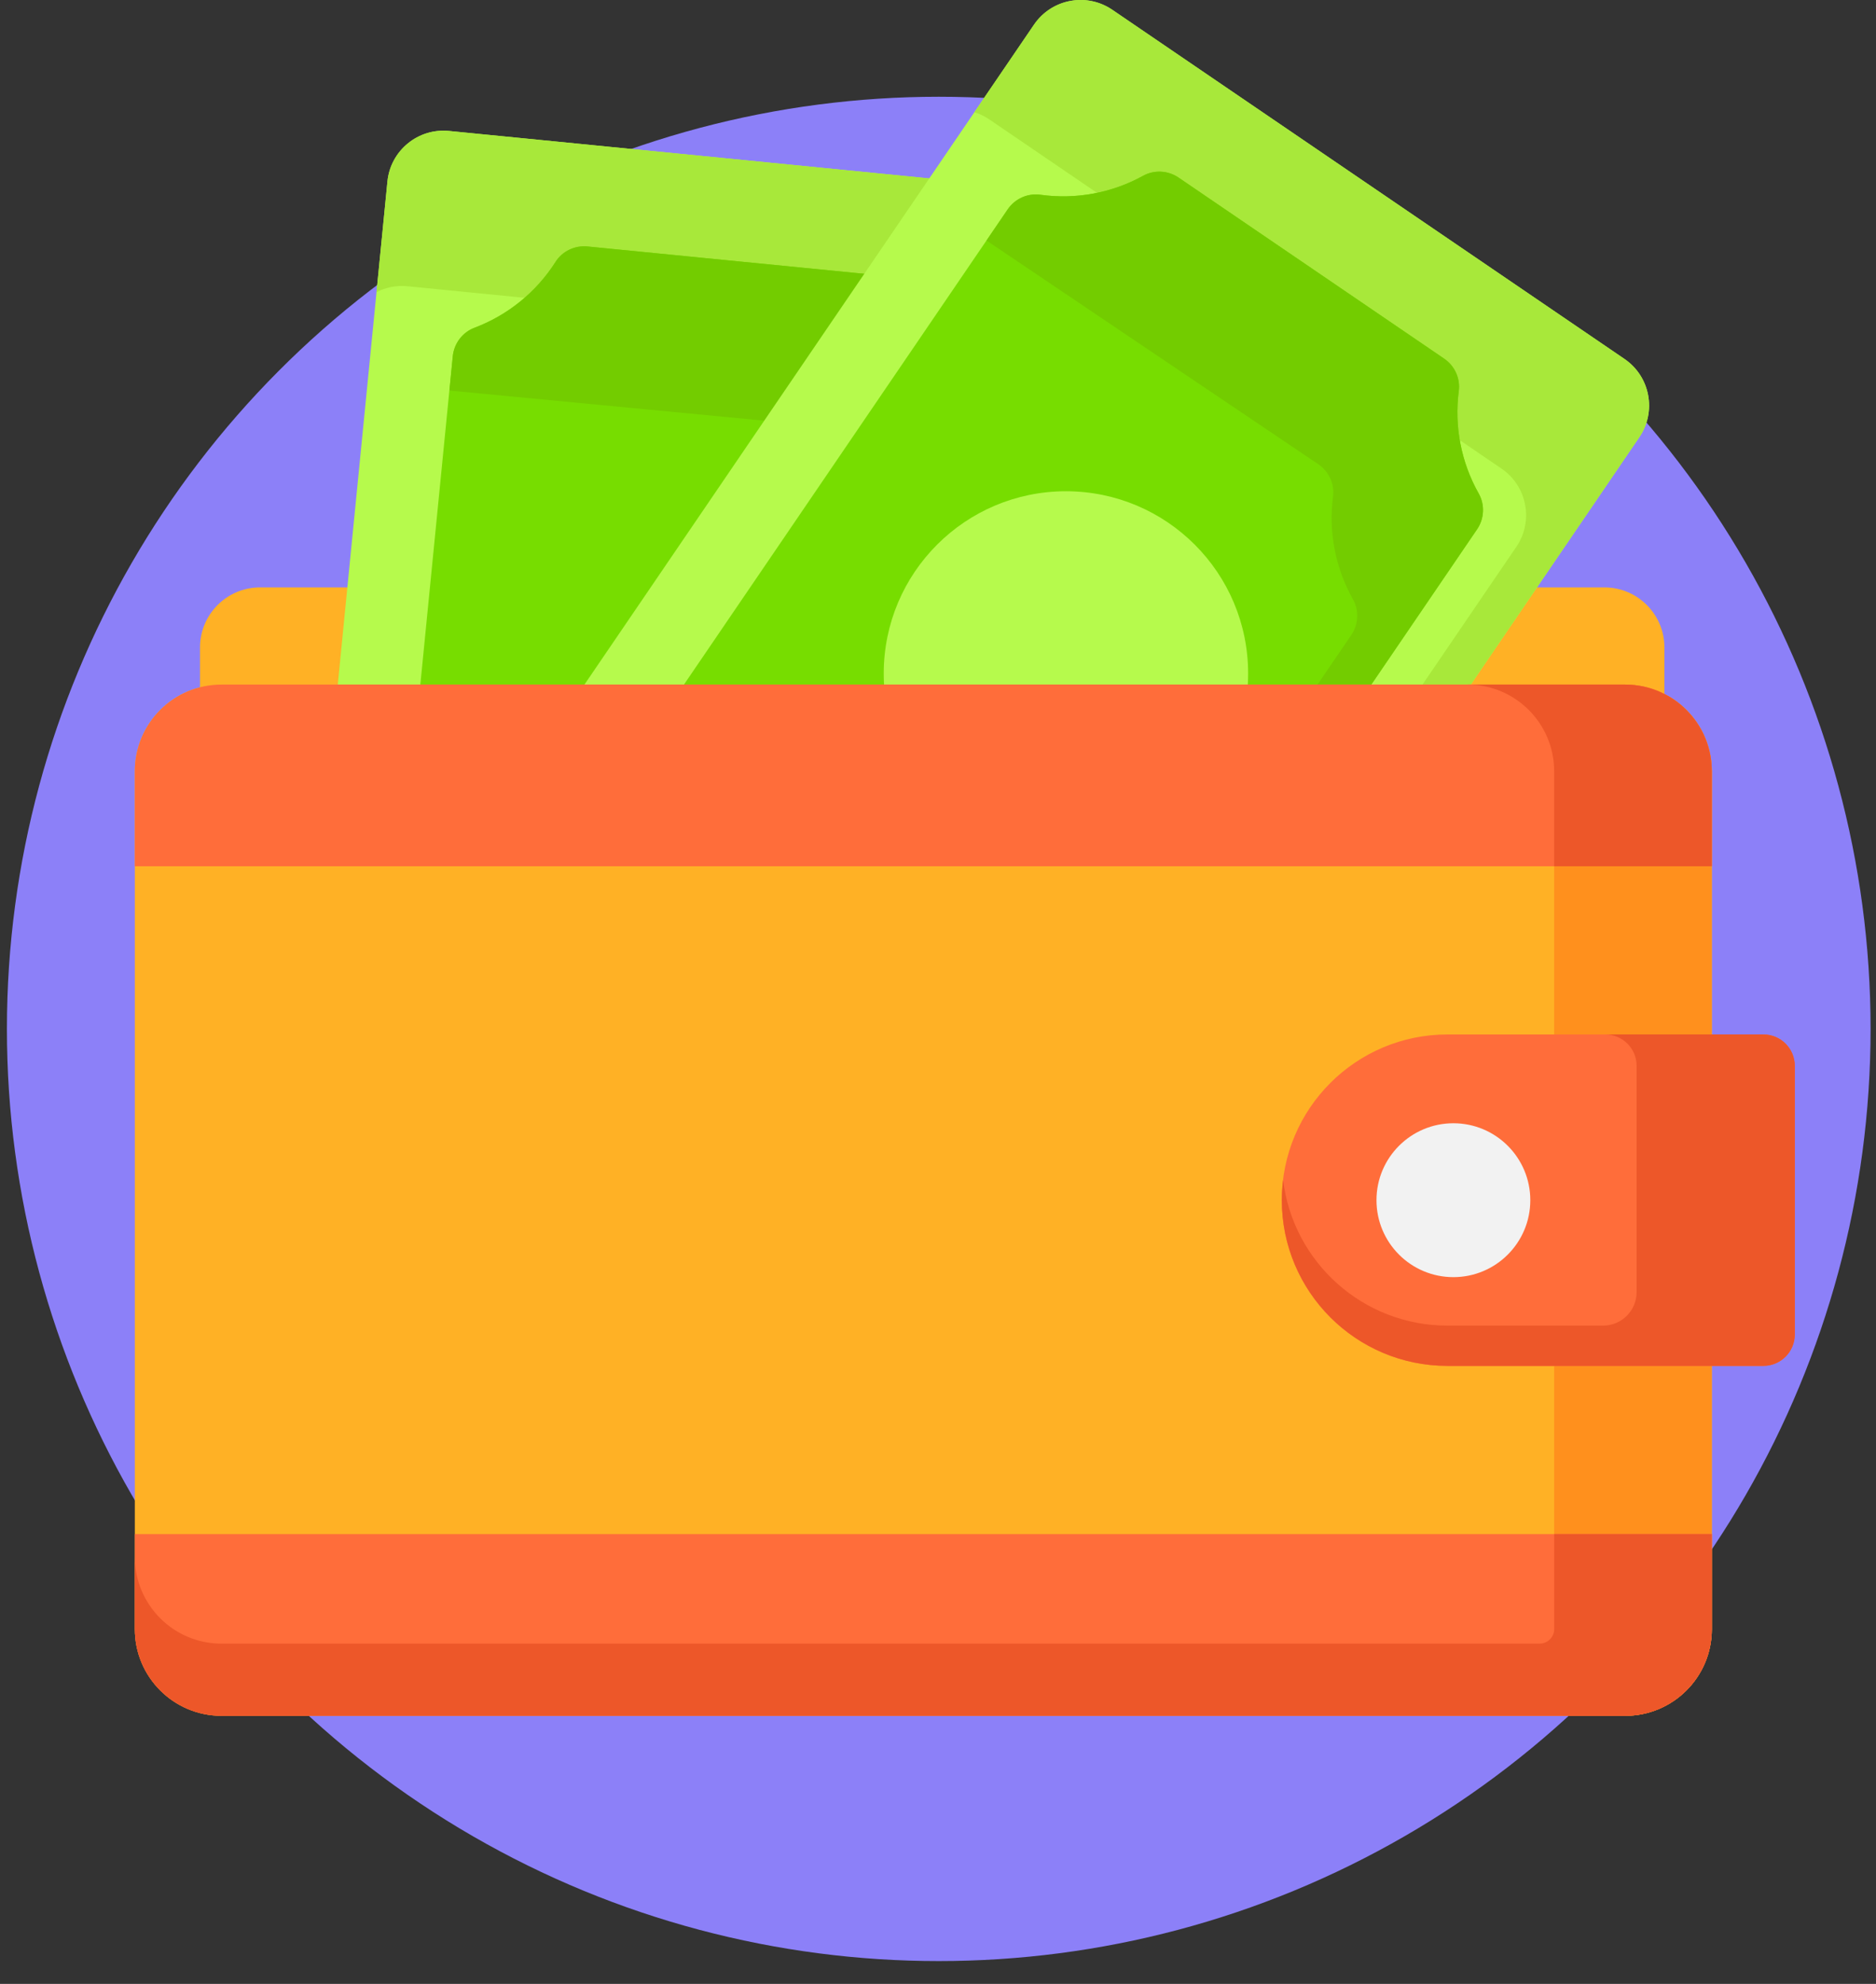 <svg width="70" height="74" viewBox="0 0 70 74" fill="none" xmlns="http://www.w3.org/2000/svg">
<rect x="0" y="0" width="70" height="74" fill="#333333" stroke="none"/>
<circle cx="35.028" cy="38.379" r="34.77" fill="#8C80F8"/>
<g clip-path="url(#clip0)">
<path d="M59.862 21.91H9.705C8.467 21.91 7.463 22.914 7.463 24.152V30.175H62.105V24.152C62.105 22.914 61.101 21.91 59.862 21.91Z" fill="#FFB125"/>
<path d="M41.655 9.457L37.113 55.44C36.998 56.595 35.97 57.439 34.815 57.325L11.8 55.051C10.644 54.937 9.801 53.908 9.915 52.753L14.457 6.77C14.571 5.615 15.6 4.771 16.755 4.885L39.77 7.159C40.925 7.273 41.769 8.302 41.655 9.457Z" fill="#B6FA4C"/>
<path d="M39.77 7.159L16.755 4.885C15.599 4.771 14.57 5.615 14.456 6.77L14.049 10.896C14.394 10.72 14.791 10.636 15.205 10.677L38.22 12.951C39.375 13.065 40.219 14.094 40.105 15.249L35.97 57.107C36.588 56.793 37.039 56.181 37.112 55.44L41.654 9.457C41.769 8.302 40.925 7.273 39.77 7.159Z" fill="#A8E83A"/>
<path d="M16.894 13.29L13.58 46.836C13.533 47.316 13.759 47.784 14.169 48.039C15.297 48.742 16.171 49.798 16.651 51.037C16.823 51.482 17.236 51.789 17.711 51.837L29.642 53.015C30.117 53.062 30.582 52.841 30.838 52.438C31.551 51.317 32.614 50.453 33.859 49.984C34.31 49.814 34.623 49.399 34.671 48.919L37.984 15.373C38.032 14.893 37.806 14.425 37.396 14.17C36.268 13.466 35.394 12.411 34.914 11.172C34.741 10.726 34.329 10.419 33.854 10.372L21.923 9.194C21.448 9.147 20.983 9.367 20.727 9.77C20.014 10.892 18.95 11.756 17.706 12.225C17.255 12.395 16.942 12.81 16.894 13.29Z" fill="#77DD00"/>
<path d="M37.398 14.17C36.27 13.466 35.396 12.411 34.916 11.172C34.743 10.726 34.331 10.419 33.856 10.372L21.925 9.194C21.45 9.147 20.985 9.367 20.729 9.77C20.015 10.892 18.952 11.756 17.708 12.225C17.256 12.395 16.943 12.81 16.896 13.29L16.77 14.567L32.229 16.046C32.704 16.093 33.116 16.4 33.289 16.846C33.769 18.085 34.643 19.14 35.771 19.844C36.181 20.099 36.407 20.567 36.359 21.047L33.485 50.141C33.608 50.085 33.733 50.032 33.86 49.984C34.312 49.814 34.625 49.399 34.672 48.919L37.986 15.373C38.033 14.893 37.807 14.425 37.398 14.17Z" fill="#73CC00"/>
<path d="M61.168 16.309L35.147 54.493C34.493 55.452 33.186 55.7 32.227 55.046L13.116 42.022C12.156 41.368 11.909 40.061 12.562 39.102L38.584 0.918C39.237 -0.041 40.545 -0.289 41.504 0.365L60.615 13.389C61.574 14.043 61.822 15.35 61.168 16.309Z" fill="#B6FA4C"/>
<path d="M60.614 13.389L41.503 0.365C40.544 -0.288 39.237 -0.041 38.583 0.918L36.357 4.185C36.55 4.245 36.738 4.334 36.914 4.454L56.025 17.478C56.984 18.131 57.232 19.439 56.579 20.398L32.783 55.315C33.643 55.584 34.613 55.276 35.147 54.493L61.168 16.309C61.821 15.35 61.574 14.043 60.614 13.389Z" fill="#A8E83A"/>
<path d="M37.6 7.81L18.617 35.666C18.345 36.065 18.319 36.584 18.556 37.004C19.21 38.162 19.471 39.507 19.299 40.825C19.237 41.298 19.451 41.766 19.846 42.035L29.753 48.786C30.148 49.055 30.661 49.084 31.079 48.853C32.243 48.211 33.59 47.962 34.907 48.146C35.385 48.213 35.858 47.999 36.13 47.601L55.113 19.745C55.385 19.346 55.411 18.827 55.174 18.407C54.52 17.249 54.259 15.904 54.431 14.586C54.493 14.113 54.279 13.646 53.884 13.377L43.977 6.625C43.582 6.356 43.069 6.327 42.651 6.558C41.487 7.2 40.14 7.449 38.823 7.265C38.345 7.198 37.872 7.412 37.6 7.81Z" fill="#77DD00"/>
<path d="M55.175 18.407C54.521 17.249 54.26 15.904 54.432 14.586C54.494 14.113 54.28 13.646 53.885 13.377L43.978 6.625C43.583 6.356 43.07 6.327 42.652 6.558C41.489 7.2 40.141 7.449 38.824 7.265C38.346 7.198 37.873 7.411 37.601 7.81L36.81 8.971L49.192 17.317C49.586 17.586 49.801 18.053 49.739 18.527C49.567 19.845 49.828 21.19 50.481 22.348C50.718 22.768 50.692 23.287 50.421 23.686L33.787 48.094C34.16 48.078 34.535 48.094 34.908 48.147C35.386 48.214 35.859 48 36.131 47.601L55.114 19.745C55.386 19.346 55.412 18.827 55.175 18.407Z" fill="#73CC00"/>
<path d="M39.773 31.922C43.528 31.922 46.572 28.878 46.572 25.123C46.572 21.368 43.528 18.324 39.773 18.324C36.019 18.324 32.975 21.368 32.975 25.123C32.975 28.878 36.019 31.922 39.773 31.922Z" fill="#B6FA4C"/>
<path d="M60.641 64.001H8.265C6.479 64.001 5.031 62.554 5.031 60.768V28.769C5.031 26.983 6.479 25.535 8.265 25.535H60.641C62.427 25.535 63.875 26.983 63.875 28.769V60.768C63.875 62.554 62.427 64.001 60.641 64.001Z" fill="#FFB125"/>
<path d="M60.64 25.535H54.758C56.544 25.535 57.991 26.983 57.991 28.769V60.768C57.991 62.553 56.544 64.001 54.758 64.001H60.64C62.426 64.001 63.874 62.554 63.874 60.768V28.769C63.874 26.983 62.426 25.535 60.64 25.535Z" fill="#FF901D"/>
<path d="M65.797 38.586H54.009C50.595 38.586 47.828 41.353 47.828 44.767C47.828 48.18 50.595 50.948 54.009 50.948H65.797C66.445 50.948 66.969 50.423 66.969 49.776V39.757C66.969 39.111 66.445 38.586 65.797 38.586Z" fill="#FF6D3A"/>
<path d="M65.8 38.586H59.896C60.543 38.586 61.068 39.11 61.068 39.757V48.196C61.068 48.886 60.508 49.446 59.818 49.446H54.011C50.852 49.446 48.248 47.075 47.877 44.016C47.847 44.262 47.83 44.512 47.83 44.767C47.83 48.18 50.597 50.948 54.011 50.948H59.896H65.799C66.446 50.948 66.971 50.423 66.971 49.776V48.274V39.757C66.971 39.111 66.447 38.586 65.8 38.586Z" fill="#ED5729"/>
<path d="M60.641 25.535H8.265C6.479 25.535 5.031 26.983 5.031 28.769V32.312H63.875V28.769C63.875 26.983 62.427 25.535 60.641 25.535Z" fill="#FF6D3A"/>
<path d="M63.321 26.961C63.205 26.789 63.073 26.629 62.926 26.482C62.925 26.481 62.923 26.479 62.921 26.477C62.776 26.333 62.618 26.202 62.448 26.087C62.405 26.058 62.361 26.03 62.317 26.003C62.25 25.963 62.182 25.926 62.113 25.891C62.068 25.868 62.023 25.846 61.977 25.825C61.569 25.639 61.117 25.535 60.64 25.535H54.758C56.543 25.535 57.991 26.983 57.991 28.769V32.312H63.873V28.769C63.873 28.21 63.732 27.686 63.483 27.227C63.434 27.136 63.379 27.047 63.321 26.961Z" fill="#ED5729"/>
<path d="M8.265 64H60.641C62.427 64 63.875 62.552 63.875 60.766V57.223H5.031V60.766C5.031 62.552 6.479 64 8.265 64Z" fill="#FF6D3A"/>
<path d="M57.992 57.223V60.766C57.992 60.768 57.992 60.77 57.992 60.772C57.992 61.07 57.742 61.309 57.443 61.309H8.265C6.479 61.309 5.031 59.861 5.031 58.075V60.766C5.031 62.552 6.479 64 8.265 64H54.759H60.642C60.705 64 60.769 63.997 60.831 63.994C60.851 63.992 60.871 63.991 60.89 63.989C60.934 63.986 60.978 63.982 61.021 63.977C61.042 63.974 61.064 63.971 61.086 63.968C61.129 63.963 61.171 63.956 61.214 63.948C61.233 63.945 61.252 63.942 61.27 63.938C61.331 63.926 61.39 63.913 61.449 63.898C61.449 63.898 61.449 63.898 61.45 63.898C61.475 63.891 61.501 63.883 61.526 63.876C61.654 63.84 61.779 63.797 61.9 63.746C61.949 63.725 61.996 63.704 62.043 63.681C62.09 63.658 62.137 63.634 62.183 63.609L62.183 63.609C62.274 63.56 62.363 63.506 62.449 63.448L62.449 63.447L62.45 63.447C62.523 63.398 62.593 63.345 62.662 63.29C62.665 63.287 62.669 63.285 62.672 63.282C62.741 63.226 62.808 63.167 62.873 63.105C62.949 63.032 63.022 62.956 63.09 62.876V62.876C63.198 62.751 63.296 62.618 63.384 62.478C63.386 62.474 63.389 62.471 63.391 62.467C63.424 62.415 63.455 62.362 63.484 62.308C63.484 62.308 63.484 62.308 63.484 62.307V62.307C63.563 62.163 63.63 62.013 63.686 61.857C63.692 61.839 63.698 61.821 63.704 61.803C63.718 61.763 63.73 61.723 63.742 61.682C63.748 61.662 63.754 61.641 63.76 61.62C63.771 61.58 63.781 61.538 63.791 61.497C63.795 61.478 63.8 61.459 63.804 61.44C63.817 61.38 63.828 61.32 63.837 61.26C63.837 61.259 63.837 61.259 63.837 61.259C63.837 61.258 63.837 61.258 63.837 61.258C63.848 61.187 63.856 61.115 63.862 61.042C63.864 61.024 63.865 61.006 63.866 60.987C63.871 60.914 63.875 60.841 63.875 60.766V58.075V57.223L57.992 57.223Z" fill="#ED5729"/>
<path d="M54.231 47.638C55.816 47.638 57.101 46.353 57.101 44.768C57.101 43.183 55.816 41.898 54.231 41.898C52.646 41.898 51.361 43.183 51.361 44.768C51.361 46.353 52.646 47.638 54.231 47.638Z" fill="#F2F2F2"/>
</g>
<defs>
<clipPath id="clip0">
<rect width="64" height="64" fill="white" transform="translate(4)"/>
</clipPath>
</defs>
</svg>
